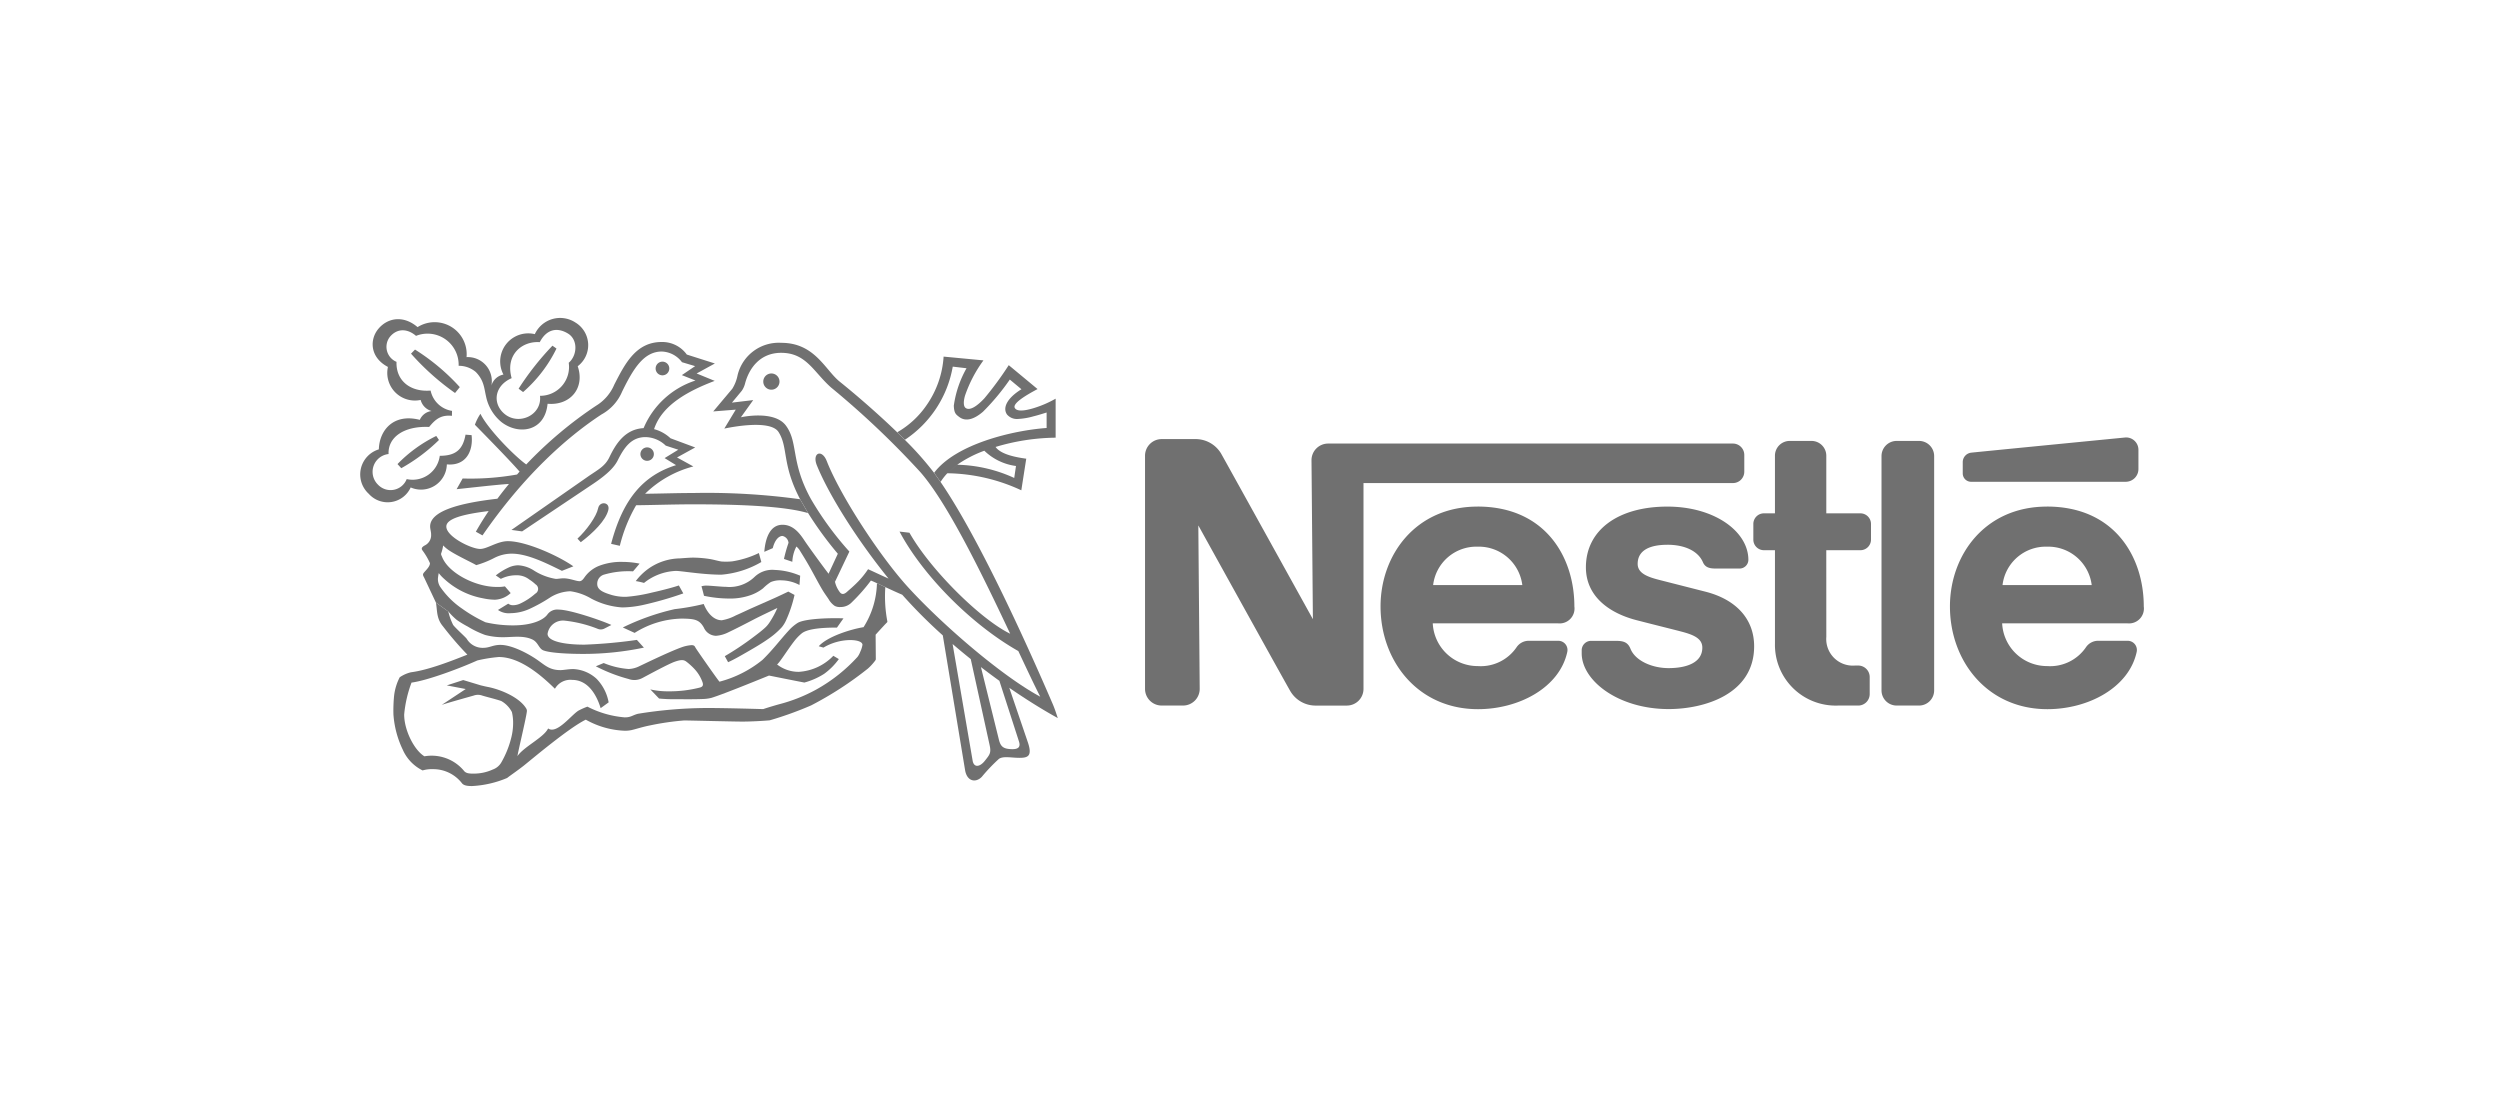 <svg xmlns="http://www.w3.org/2000/svg" xmlns:xlink="http://www.w3.org/1999/xlink" width="393" height="173" viewBox="0 0 393 173"><defs><clipPath id="a"><rect width="280.367" height="73.585" fill="#707070"/></clipPath></defs><g transform="translate(-994 -3656)"><g opacity="0"><rect width="393" height="173" transform="translate(994 3656)" fill="#fff"/><path d="M1,1V172H392V1H1M0,0H393V173H0Z" transform="translate(994 3656)" fill="#707070"/></g><g transform="translate(1050.633 3705.983)"><g transform="translate(0 0)" clip-path="url(#a)"><path d="M167.853,15.281a2.377,2.377,0,0,0-2.378-2.381h-3.519a2.381,2.381,0,0,0-2.378,2.386V52.115a2.381,2.381,0,0,0,2.378,2.384h3.522a2.381,2.381,0,0,0,2.375-2.387Z" transform="translate(79.563 6.431)" fill="#707070" fill-rule="evenodd"/><path d="M168.1,16.446V18.2a1.312,1.312,0,0,0,1.317,1.308h24.294a2,2,0,0,0,2.007-2V14.539a1.944,1.944,0,0,0-2.008-2s-23.487,2.3-24.24,2.389a1.5,1.5,0,0,0-1.37,1.521" transform="translate(83.81 6.245)" fill="#707070" fill-rule="evenodd"/><path d="M159.379,54.5a9.544,9.544,0,0,1-9.847-9.687l0-14.736H147.8a1.664,1.664,0,0,1-1.666-1.665V25.947a1.667,1.667,0,0,1,1.672-1.665l1.725,0,0-9.06a2.318,2.318,0,0,1,2.318-2.323h3.436a2.327,2.327,0,0,1,2.318,2.33v9.053h5.354a1.667,1.667,0,0,1,1.672,1.663v2.467a1.667,1.667,0,0,1-1.668,1.666H157.6l.006,13.63a4.179,4.179,0,0,0,4.517,4.5l.487,0a1.809,1.809,0,0,1,1.816,1.807v2.676A1.809,1.809,0,0,1,162.61,54.5Z" transform="translate(72.858 6.432)" fill="#707070" fill-rule="evenodd"/><path d="M122.278,19.788c-9.772,0-15.253,7.646-15.251,15.7,0,8.587,5.868,16.146,15.313,16.146,6.466,0,12.838-3.406,14.042-9a1.445,1.445,0,0,0-1.409-1.75h-4.619a2.3,2.3,0,0,0-1.938,1.007,6.816,6.816,0,0,1-6.12,2.969,7.062,7.062,0,0,1-7.061-6.723h19.642a2.344,2.344,0,0,0,2.62-2.654c0-7.854-4.653-15.7-15.218-15.7m0,6.306a6.891,6.891,0,0,1,7.034,6.039H115.293a6.841,6.841,0,0,1,6.985-6.039" transform="translate(53.362 9.865)" fill="#707070" fill-rule="evenodd"/><path d="M182.007,19.788c-9.772,0-15.253,7.646-15.251,15.7,0,8.587,5.868,16.146,15.313,16.146,6.466,0,12.838-3.406,14.042-9a1.445,1.445,0,0,0-1.409-1.75h-4.619a2.3,2.3,0,0,0-1.938,1.007,6.816,6.816,0,0,1-6.12,2.969,7.061,7.061,0,0,1-7.061-6.723h19.642a2.345,2.345,0,0,0,2.62-2.654c0-7.854-4.653-15.7-15.218-15.7m0,6.306a6.89,6.89,0,0,1,7.034,6.039H175.022a6.841,6.841,0,0,1,6.985-6.039" transform="translate(83.142 9.865)" fill="#707070" fill-rule="evenodd"/><path d="M174.734,13.41H111.105a2.615,2.615,0,0,0-2.614,2.621l.219,24.987S95,16.253,94.285,14.991a4.67,4.67,0,0,0-4.114-2.284H84.94a2.618,2.618,0,0,0-2.618,2.621l0,36.646a2.617,2.617,0,0,0,2.617,2.62H88.3a2.622,2.622,0,0,0,2.617-2.624L90.7,26.28s13.842,25.011,14.434,26a4.6,4.6,0,0,0,4.109,2.318l4.806,0a2.618,2.618,0,0,0,2.615-2.623V19.62h58.072a1.786,1.786,0,0,0,1.789-1.783V15.193a1.789,1.789,0,0,0-1.794-1.783" transform="translate(41.044 6.335)" fill="#707070" fill-rule="evenodd"/><path d="M141.594,25.789c2.768,0,4.837,1.006,5.584,2.738.357.833,1.049,1,2,1h3.8a1.385,1.385,0,0,0,1.349-1.364c0-4.424-5.272-8.373-12.741-8.373-7.728,0-12.8,3.682-12.8,9.544,0,4.485,3.543,7.156,7.9,8.295,1.987.519,5.377,1.358,7.03,1.789,1.78.468,3.372,1.012,3.372,2.537,0,2.407-2.54,3.226-5.306,3.226-2.626,0-5.241-1.172-5.99-3.045-.436-1.085-1.193-1.242-2.347-1.242h-3.871a1.488,1.488,0,0,0-1.449,1.461v.5c0,4.281,5.741,8.764,13.663,8.764,5.617,0,13.444-2.335,13.444-9.868,0-4.362-2.919-7.385-7.671-8.59-1.857-.474-6.321-1.608-7.292-1.858-1.732-.448-3.346-1.015-3.346-2.5,0-2.246,2.076-3.011,4.665-3.011" transform="translate(63.885 9.864)" fill="#707070" fill-rule="evenodd"/><path d="M43.551,8.374A1.275,1.275,0,1,0,42.276,7.1a1.275,1.275,0,0,0,1.275,1.275" transform="translate(21.078 2.903)" fill="#707070" fill-rule="evenodd"/><path d="M32.057,6.733a1.074,1.074,0,1,0-1.074-1.074,1.072,1.072,0,0,0,1.074,1.074" transform="translate(15.448 2.285)" fill="#707070" fill-rule="evenodd"/><path d="M23.307,25.563,22.784,25c1.457-1.353,3-3.511,3.249-4.776.232-1.179,1.926-.992,1.6.291-.411,1.636-2.416,3.615-4.329,5.046" transform="translate(11.36 9.692)" fill="#707070" fill-rule="evenodd"/><path d="M23.8,9.465c-2.681,1.16-3.074,3.908-1.194,5.558,2.267,1.987,6.006.258,5.647-2.784a4.533,4.533,0,0,0,4.518-5.191c1.355-1.16,1.488-3.636-.135-4.608C30.9,1.4,29.26,1.8,28.217,3.807,25.429,3.6,22.762,5.8,23.8,9.465L22.51,8.9a4.411,4.411,0,0,1,4.93-6.354A4.384,4.384,0,0,1,33.835.725a4.155,4.155,0,0,1,.348,6.864c1.176,3.421-1.169,6.216-4.737,5.9-.418,4.4-4.569,4.968-7.25,2.88a7.046,7.046,0,0,1-2.425-4.048c-.306-1.305-.307-2.474-1.6-3.818a4.1,4.1,0,0,0-2.706-.98,4.888,4.888,0,0,0-6.7-4.706C7.451,1.68,5.825,1.568,4.661,2.967A2.555,2.555,0,0,0,5.7,6.9c-.109,2.913,2.113,4.773,5.36,4.515a4.076,4.076,0,0,0,3.364,3.192l-.013.778c-1.623-.154-2.5.411-3.583,1.752-3.815-.18-6.489,1.518-6.379,4.256a2.816,2.816,0,0,0-1.662,4.815A2.722,2.722,0,0,0,7.3,25.331,4.3,4.3,0,0,0,12.5,21.67c2.528,0,3.634-1,4.048-3.324l.955.076c.282,2.5-.877,4.878-3.893,4.595a4.056,4.056,0,0,1-5.683,3.628A3.975,3.975,0,0,1,1.343,27.65a4.119,4.119,0,0,1,1.578-6.992c.07-2.928,2.234-5.713,6.439-4.64a2.325,2.325,0,0,1,1.855-1.386,2.454,2.454,0,0,1-1.722-1.744A4.343,4.343,0,0,1,4.35,7.7C1.491,6.2,1.443,3.372,2.862,1.692c1.481-1.75,3.943-2.135,6.147-.25a5.035,5.035,0,0,1,7.7,4.716,3.778,3.778,0,0,1,3.905,4.487A2.445,2.445,0,0,1,22.51,8.9Z" transform="translate(0 -0.001)" fill="#707070" fill-rule="evenodd"/><path d="M21.932,2.91l.632.451A21.6,21.6,0,0,1,17.316,10.2l-.707-.532A44.516,44.516,0,0,1,21.932,2.91" transform="translate(8.281 1.45)" fill="#707070" fill-rule="evenodd"/><path d="M10,12.379l.426.632A27.6,27.6,0,0,1,4.5,17.446L3.906,16.8A21.824,21.824,0,0,1,10,12.379" transform="translate(1.947 6.171)" fill="#707070" fill-rule="evenodd"/><path d="M12.992,9.22l-.746.923A39.96,39.96,0,0,1,5.324,3.959l.631-.643a33.866,33.866,0,0,1,7.037,5.9" transform="translate(2.654 1.653)" fill="#707070" fill-rule="evenodd"/><path d="M10.154,30.874c.232,1.16.039,2.443,1.082,3.694A51.669,51.669,0,0,0,15.1,39.056c-2,.785-5.993,2.411-8.869,2.772a5.379,5.379,0,0,0-1.765.785,8.412,8.412,0,0,0-.889,2.952,24.135,24.135,0,0,0-.1,2.882A15.222,15.222,0,0,0,4.947,54a6.568,6.568,0,0,0,3.119,3.258,4.85,4.85,0,0,1,1.541-.2,5.72,5.72,0,0,1,4.62,2.183c.286.394.862.472,1.618.472a16.286,16.286,0,0,0,5.509-1.271c.393-.324,1.494-1.058,2.578-1.909s7.114-5.966,9.783-7.256a13.474,13.474,0,0,0,6.1,1.741,4.839,4.839,0,0,0,1.082-.1c.743-.168,1.7-.5,2.9-.734A41.987,41.987,0,0,1,49.2,49.4c1.978.031,7.776.18,9.15.18,1.443,0,3.5-.124,4.283-.2a54.57,54.57,0,0,0,6.51-2.347,54.278,54.278,0,0,0,8.92-5.786,8.42,8.42,0,0,0,1.1-1.188c.106-.145.145-.2.145-.321s-.03-3.818-.03-3.818,1.3-1.443,1.8-1.942a.178.178,0,0,0,.043-.16,20.928,20.928,0,0,1-.318-5.38l-1.317-.614a13.483,13.483,0,0,1-2.106,6.914c-1.959.312-5.7,1.47-7.043,3l.74.21a8.491,8.491,0,0,1,4.163-1.185c1.367,0,1.971.361,1.971.745a4.073,4.073,0,0,1-.357,1.121,2.932,2.932,0,0,1-.427.784,25.6,25.6,0,0,1-6.478,5.127,25.209,25.209,0,0,1-5.87,2.323c-.758.213-1.8.522-2.474.754-.955-.025-5.942-.174-8.855-.174a69.494,69.494,0,0,0-10.827.908c-.866.219-1.082.566-2.088.566a15.53,15.53,0,0,1-5.864-1.687,11.3,11.3,0,0,0-1.314.578c-1.076.536-3.468,3.856-4.86,2.85-.709,1.455-3.775,2.834-4.824,4.346.114-.793,1.352-5.916,1.469-6.94a.723.723,0,0,0-.078-.523c-1.119-1.869-4.248-3.057-6.012-3.4-.519-.1-.773-.174-1.121-.25l-2.784-.841-2.582.841,2.979.569-3.781,2.5c.658-.252,4.731-1.382,5.034-1.472a1.994,1.994,0,0,1,1.262-.025c.554.192,2.126.553,3.062.88A4.2,4.2,0,0,1,22.1,48.081a7.155,7.155,0,0,1,.192,1.74,9.341,9.341,0,0,1-.289,2.282,14.981,14.981,0,0,1-1.527,3.827,2.523,2.523,0,0,1-1.38,1.184,7.2,7.2,0,0,1-2.951.644c-.769.007-1.284-.033-1.612-.478a6.611,6.611,0,0,0-6.186-2.242c-1.6-.967-3.181-4.085-3.181-6.571a19.1,19.1,0,0,1,1.157-5.016c2.6-.349,7.8-2.329,10.337-3.48a23.284,23.284,0,0,1,3.376-.542c3.4,0,6.78,2.978,8.83,4.989a2.791,2.791,0,0,1,2.706-1.392c2.41,0,3.79,2.191,4.481,4.443l1.256-.911A7.124,7.124,0,0,0,35.4,42.842a5.818,5.818,0,0,0-3.654-1.52c-.746,0-1.521.166-2.01.166-1.72,0-2.423-.766-3.694-1.644-1.371-.947-3.926-2.321-5.749-2.321-1.173,0-1.7.459-2.667.462a2.909,2.909,0,0,1-2.636-1.433c-.3-.372-1.74-1.65-2.125-2.165a9.292,9.292,0,0,1-.757-2.11Z" transform="translate(1.737 13.871)" fill="#707070" fill-rule="evenodd"/><path d="M10.631,44.891a10.885,10.885,0,0,0,1.329,1.325,15.938,15.938,0,0,0,1.722,1.043,15.2,15.2,0,0,0,2.726,1.316,10.665,10.665,0,0,0,2.9.351c1.43,0,3.119-.3,4.517.357.938.438,1,1.428,1.746,1.719,1.161.451,4.383.554,6.17.554a46.4,46.4,0,0,0,9.627-.989l-1.1-1.215A76.811,76.811,0,0,1,32,50.1c-2.967,0-5.771-.474-5.771-1.7a2.444,2.444,0,0,1,2.654-2.077A19.768,19.768,0,0,1,34.1,47.608a1.233,1.233,0,0,0,1.064-.04l1.094-.562c-1.452-.677-6.507-2.414-8.268-2.414a1.91,1.91,0,0,0-1.825.815c-.676.871-2.48,1.663-5.362,1.663a19.005,19.005,0,0,1-4.334-.487,22.9,22.9,0,0,1-3.655-2.128,13.114,13.114,0,0,1-3.46-3.439,2.28,2.28,0,0,1-.366-1.257,6.332,6.332,0,0,1,.133-.908,6.284,6.284,0,0,0,.868.923,12.221,12.221,0,0,0,6.075,3.038,9.778,9.778,0,0,0,1.891.225,3.9,3.9,0,0,0,2.473-1.046l-.905-1.052a6.007,6.007,0,0,1-1.3.087c-3.351,0-7.6-2.191-8.581-4.728-.1-.249-.214-.385-.117-.617A6.246,6.246,0,0,0,9.814,34.5a5.729,5.729,0,0,0,1.115.9c1.245.8,3.621,1.9,4.085,2.2a15.068,15.068,0,0,0,2.81-1.118,6.019,6.019,0,0,1,2.751-.686c2.45,0,5.265,1.4,7.908,2.7l1.8-.709c-2.347-1.65-7.451-3.956-10.286-3.956-1.674,0-3.247,1.223-4.368,1.223-1.376,0-5.317-1.92-5.317-3.522,0-1.232,2.551-1.929,6.654-2.434-.707,1.048-1.383,2.129-2.013,3.246l1.043.58c6.424-9.3,13.107-15.344,18.728-19.024a7.333,7.333,0,0,0,3.222-3.579c1.74-3.558,3.382-6.3,6.239-6.3a4.127,4.127,0,0,1,3.171,1.677l2.068.617L47.334,7.729l2.14.85a13.274,13.274,0,0,0-8.152,7.484c-2.975.159-4.41,2.567-5.383,4.584-.656,1.362-1.7,1.9-3.222,2.936l-12.166,8.48,1.674.232,11.239-7.526c2.218-1.5,3.271-2.6,3.8-3.661,1.043-2.085,2.165-3.636,4.37-3.636a4.709,4.709,0,0,1,3.171,1.341l1.971.643-2.15,1.317,1.8,1.107c-5.157,1.614-8.353,5.309-10.21,12.372l1.368.31a24.175,24.175,0,0,1,2.567-6.378c2.988-.034,6.012-.144,8.981-.144,7.922,0,14.5.334,18.047,1.38l-1.257-2.18a107.189,107.189,0,0,0-16.79-.979c-2.51,0-5.052.093-7.577.12a16.893,16.893,0,0,1,7.59-4.295l-2.566-1.413L49.434,19.1l-3.88-1.443a6.044,6.044,0,0,0-2.584-1.436c1.242-3.818,5.474-6.05,9.532-7.587L49.66,7.471,52.527,5.9,48.113,4.494A4.758,4.758,0,0,0,44.15,2.523c-4.093,0-5.813,3.555-7.437,6.7a7.09,7.09,0,0,1-2.847,3.309,63.875,63.875,0,0,0-10.992,9.24c-2-1.443-6.09-5.662-7.2-7.965a7.878,7.878,0,0,0-.871,1.722c.418.442,5.236,5.308,7.027,7.37-.136.148-.27.3-.4.453a41.6,41.6,0,0,1-8.554.625l-.947,1.683c1.26-.124,6.186-.7,8.23-.824q-.931,1.126-1.821,2.323C12,27.883,7.765,29.181,7.765,31.522c0,.385.154.824.154,1.238a1.794,1.794,0,0,1-1.064,1.777c-.453.286-.483.484-.289.755a10.378,10.378,0,0,1,1.172,2c0,.469-.466.938-.842,1.359-.33.369-.316.465-.06.929l1.837,3.9Z" transform="translate(3.218 1.257)" fill="#707070" fill-rule="evenodd"/><path d="M64.208,22.394a8.377,8.377,0,0,0-1.061,1.362l-1.019-1.433c3.408-4.541,12.407-6.67,17.686-7.046V12.842c-.67.207-1.394.439-2.062.6a10.617,10.617,0,0,1-2.552.42,2.026,2.026,0,0,1-1.612-.707c-.707-1.012-.051-2.54,2.269-3.97l-1.83-1.521a35.987,35.987,0,0,1-4.217,5.059c-1.286,1.1-2.633,1.644-3.721.83-.587-.436-.808-.637-.865-1.777a16.551,16.551,0,0,1,2-5.891l-2.165-.255a17.354,17.354,0,0,1-7.529,11.506l-1.2-1.185a14.108,14.108,0,0,0,4.61-4.253,14.977,14.977,0,0,0,2.681-7.643l6.263.593a20.694,20.694,0,0,0-2.883,5.5c-.286.955-.273,1.714.075,1.975.662.5,1.827-.3,2.955-1.508A52.564,52.564,0,0,0,73.86,5.4l4.53,3.758c-2.014,1.067-3.965,2.287-3.577,2.97.354.623,1.644.438,3.059,0a16.735,16.735,0,0,0,3.36-1.46V16.8a33.989,33.989,0,0,0-9.444,1.458c.847,1.2,3.279,1.635,4.824,1.846l-.775,4.969a28.332,28.332,0,0,0-11.629-2.679l1.563-1.341a22.654,22.654,0,0,1,8.951,2.079L75,21.251a8.809,8.809,0,0,1-4.977-2.4,18.5,18.5,0,0,0-4.257,2.2Z" transform="translate(28.081 2.02)" fill="#707070" fill-rule="evenodd"/><path d="M55.163,38.9l1.451-3.134a55.778,55.778,0,0,1-4.67-6.391L50.689,27.2c-2.9-5.51-1.845-8.142-3.393-10.567-1.28-2.005-7.5-.757-8.527-.542l1.8-2.978-3.544.283,3-3.568A6.3,6.3,0,0,0,40.856,7.7a6.652,6.652,0,0,1,6.877-5.091c5.251,0,6.88,4.248,9.168,6.095,2.6,2.092,6,5.029,9.042,7.966l1.2,1.185a49.748,49.748,0,0,1,4.6,5.19l1.019,1.434c6.321,9.228,14.175,26.868,17.649,34.945.336.781.575,1.575.784,2.177-2.359-1.3-4.957-2.916-7.631-4.762l-1.557-1.1c-.965-.692-1.933-1.416-2.9-2.159l-1.6-1.259q-1.439-1.151-2.85-2.365l3.162,18.407c.234,1.083,1.16.9,1.908-.051s1.031-1.212.748-2.476L77.51,52.323l1.6,1.259,2.843,11.485c.276,1.037.713,1.365,1.924,1.418s1.472-.414,1.212-1.211l-3.078-9.532,1.557,1.1L86.484,65.4c.746,2.191,0,2.449-1.314,2.449s-2.5-.31-3.223.156a27.512,27.512,0,0,0-2.708,2.84c-.955.977-2.345.721-2.629-1.113L73.116,48.6a79.63,79.63,0,0,1-6.376-6.39c-.853-.361-1.812-.806-2.658-1.2l-1.317-.614c-.468-.216-.812-.369-.95-.411a27.992,27.992,0,0,1-2.976,3.384,2.423,2.423,0,0,1-1.818.773,1.739,1.739,0,0,1-.89-.174,3.185,3.185,0,0,1-.967-1.062c-.256-.391-.635-.895-.967-1.451-.691-1.158-1.434-2.614-2.107-3.79-.754-1.32-1.4-2.309-1.488-2.473a2.619,2.619,0,0,0-.5-.562,5.672,5.672,0,0,0-.64,2.4l-1.314-.445a21.617,21.617,0,0,1,.715-2.533,1.218,1.218,0,0,0-.947-1.082c-.6,0-1.217.658-1.527,1.914l-1.332.58c.154-2.031.848-4.253,2.859-4.253,1.624,0,2.63,1.236,3.4,2.4s3.307,4.62,3.848,5.3l1.006,1.274a4.145,4.145,0,0,0,.676,1.509c.349.542.736.5,1.257.019.238-.22,1-.844,1.746-1.618a13.242,13.242,0,0,0,1.521-1.9c.739.33,2.112.988,3.219,1.476-4.748-5.849-9.29-12.946-11.26-17.775-.815-1.993.776-2.661,1.545-.7,2.089,5.335,8.2,14.77,12.683,19.718,5.185,5.723,14.694,14,20.88,17.324-.9-1.749-2.08-4.262-3.448-7.172-7.523-4.256-15.128-12.073-18.674-18.785l1.559.18c3.3,5.834,11.181,13.618,15.836,15.88-4.256-9.035-9.8-20.481-14.12-25.405A136.907,136.907,0,0,0,55.569,9.645c-2.757-2.423-3.893-5.464-7.862-5.464-3.274,0-4.995,2.357-5.653,4.736a3.6,3.6,0,0,1-.541,1.236L39.968,12.01l3.345-.4-1.935,2.7s5.242-1.176,7.078,1.314c1.975,2.685.7,5.7,3.944,11.563a49.527,49.527,0,0,0,6.03,8.236l-2.261,4.753Z" transform="translate(18.459 1.3)" fill="#707070" fill-rule="evenodd"/><path d="M15.011,28.257l-.793-.541A9.74,9.74,0,0,1,16.4,26.4a3.722,3.722,0,0,1,1.328-.279,5.1,5.1,0,0,1,2.4.77,9.1,9.1,0,0,0,3.528,1.37c.387,0,.76-.09,1.2-.09,1.007,0,1.972.45,2.525.45.336,0,.568-.3.788-.617a5.1,5.1,0,0,1,2.3-1.8,9.658,9.658,0,0,1,3.69-.614,13.67,13.67,0,0,1,2.661.271s-.826,1-1.033,1.215a13.539,13.539,0,0,0-4.509.5,1.484,1.484,0,0,0-1.115,1.49c0,.986,1.1,1.37,2.326,1.741a7.869,7.869,0,0,0,2.216.273,24.643,24.643,0,0,0,4.051-.668c1.926-.424,3.715-.929,4.238-1.122l.7,1.251A55.18,55.18,0,0,1,37.32,32.37a16.658,16.658,0,0,1-3.222.378,12.027,12.027,0,0,1-4.86-1.38,8.751,8.751,0,0,0-3.3-1.163,6.355,6.355,0,0,0-3.158.962,24.336,24.336,0,0,1-3.346,1.851,7.451,7.451,0,0,1-2.912.634,2.929,2.929,0,0,1-1.965-.507l1.615-.991a1.207,1.207,0,0,0,.811.246,2.767,2.767,0,0,0,1.143-.294,9.7,9.7,0,0,0,2.3-1.527.841.841,0,0,0,.045-1.457,6.586,6.586,0,0,0-.991-.767,3.163,3.163,0,0,0-1.974-.664,5.391,5.391,0,0,0-2.494.566" transform="translate(7.089 12.758)" fill="#707070" fill-rule="evenodd"/><path d="M30.2,29.359a11.686,11.686,0,0,0-1.3-.291A9.221,9.221,0,0,1,31.066,27a8.826,8.826,0,0,1,4.761-1.5c.565-.033,1.716-.144,2.357-.115a18.123,18.123,0,0,1,2.462.232c.638.118,1.233.3,1.728.373a9.289,9.289,0,0,0,1.713-.025,14.989,14.989,0,0,0,4.165-1.305l.387,1.412a14.832,14.832,0,0,1-6.284,1.99c-1.045,0-2.156-.076-3.19-.175-1.825-.175-3.406-.418-3.949-.418a8.564,8.564,0,0,0-5.02,1.89" transform="translate(14.409 12.295)" fill="#707070" fill-rule="evenodd"/><path d="M29.407,35.2l-1.866-.854a36.982,36.982,0,0,1,8.167-2.885,35.469,35.469,0,0,0,4.551-.811c.49,1.236,1.457,2.561,2.85,2.561a7.247,7.247,0,0,0,2.182-.755c.943-.415,1.89-.869,2.38-1.088.53-.235,2.251-.991,3.708-1.641.557-.247,2.089-.974,2.176-1.024l.98.529a20.265,20.265,0,0,1-1.335,4,4.827,4.827,0,0,1-.664,1.074,12.075,12.075,0,0,1-2.011,1.753c-.98.7-2.174,1.41-3.442,2.138-.988.568-1.981,1.145-2.988,1.608l-.522-.949a45.365,45.365,0,0,0,4.517-3.018c.656-.487,1.292-.979,1.746-1.392a4.319,4.319,0,0,0,.715-.812,14.557,14.557,0,0,0,1.289-2.357c-.578.283-2.769,1.316-3.749,1.83-1.106.581-2.9,1.5-3.905,1.971a5.125,5.125,0,0,1-2,.577,2.146,2.146,0,0,1-1.908-1.3c-.709-1.263-1.469-1.379-3.468-1.406a14.4,14.4,0,0,0-7.4,2.243" transform="translate(13.731 14.311)" fill="#707070" fill-rule="evenodd"/><path d="M36.192,30.505s-.271-1.1-.4-1.5a2.612,2.612,0,0,1,.748-.108c.7,0,2.416.193,3.128.193a5.669,5.669,0,0,0,4.464-1.556,4.031,4.031,0,0,1,3.19-1.1,11.109,11.109,0,0,1,3.989.907L51.2,28.8a6.223,6.223,0,0,0-2.825-.731,3.839,3.839,0,0,0-1.687.271,7.386,7.386,0,0,0-1.211.982,6.867,6.867,0,0,1-1.974,1.08,9.689,9.689,0,0,1-3.471.526,19.351,19.351,0,0,1-3.836-.427" transform="translate(17.845 13.178)" fill="#707070" fill-rule="evenodd"/><path d="M24.71,39.057l1.238-.513a12.683,12.683,0,0,0,3.914.938,4.135,4.135,0,0,0,1.719-.454c.366-.163,4.49-2.186,6.537-2.93a5.782,5.782,0,0,1,1.633-.366c.489,0,.517.219.656.444.387.619,3.43,4.965,3.74,5.3a17.9,17.9,0,0,0,6.754-3.42c1.589-1.532,2.909-3.307,4.186-4.679a6.717,6.717,0,0,1,1.4-1.17c1.32-.7,5.426-.764,7.153-.686L62.618,32.97c-3.042,0-4.745.313-5.51.889A7.55,7.55,0,0,0,55.83,35.2c-1.04,1.355-2.173,3.208-2.627,3.57a5.531,5.531,0,0,0,3.409,1.158,8.215,8.215,0,0,0,5.435-2.522l.866.516a10.338,10.338,0,0,1-2.306,2.317,11.152,11.152,0,0,1-3.113,1.373c-1.5-.285-4.789-.947-5.561-1.1-2.849,1.16-7.488,3.036-9.048,3.505a6.179,6.179,0,0,1-1.051.168c-1.232.067-2.945.058-4.5.039a21.944,21.944,0,0,1-2.681-.1l-1.374-1.434a12.139,12.139,0,0,0,2.817.3,19.109,19.109,0,0,0,4.975-.593c.477-.123.556-.4.414-.83a5.98,5.98,0,0,0-1.226-2.04A10.164,10.164,0,0,0,38.9,38.293c-.369-.25-.728-.315-1.741.03-.937.319-3.847,1.894-5.1,2.561a2.692,2.692,0,0,1-2.215.165,25.339,25.339,0,0,1-5.133-1.992" transform="translate(12.32 15.702)" fill="#707070" fill-rule="evenodd"/><path d="M30.446,15.691a1.057,1.057,0,1,0-1.058-1.057,1.057,1.057,0,0,0,1.058,1.057" transform="translate(14.652 6.769)" fill="#707070" fill-rule="evenodd"/></g></g></g></svg>